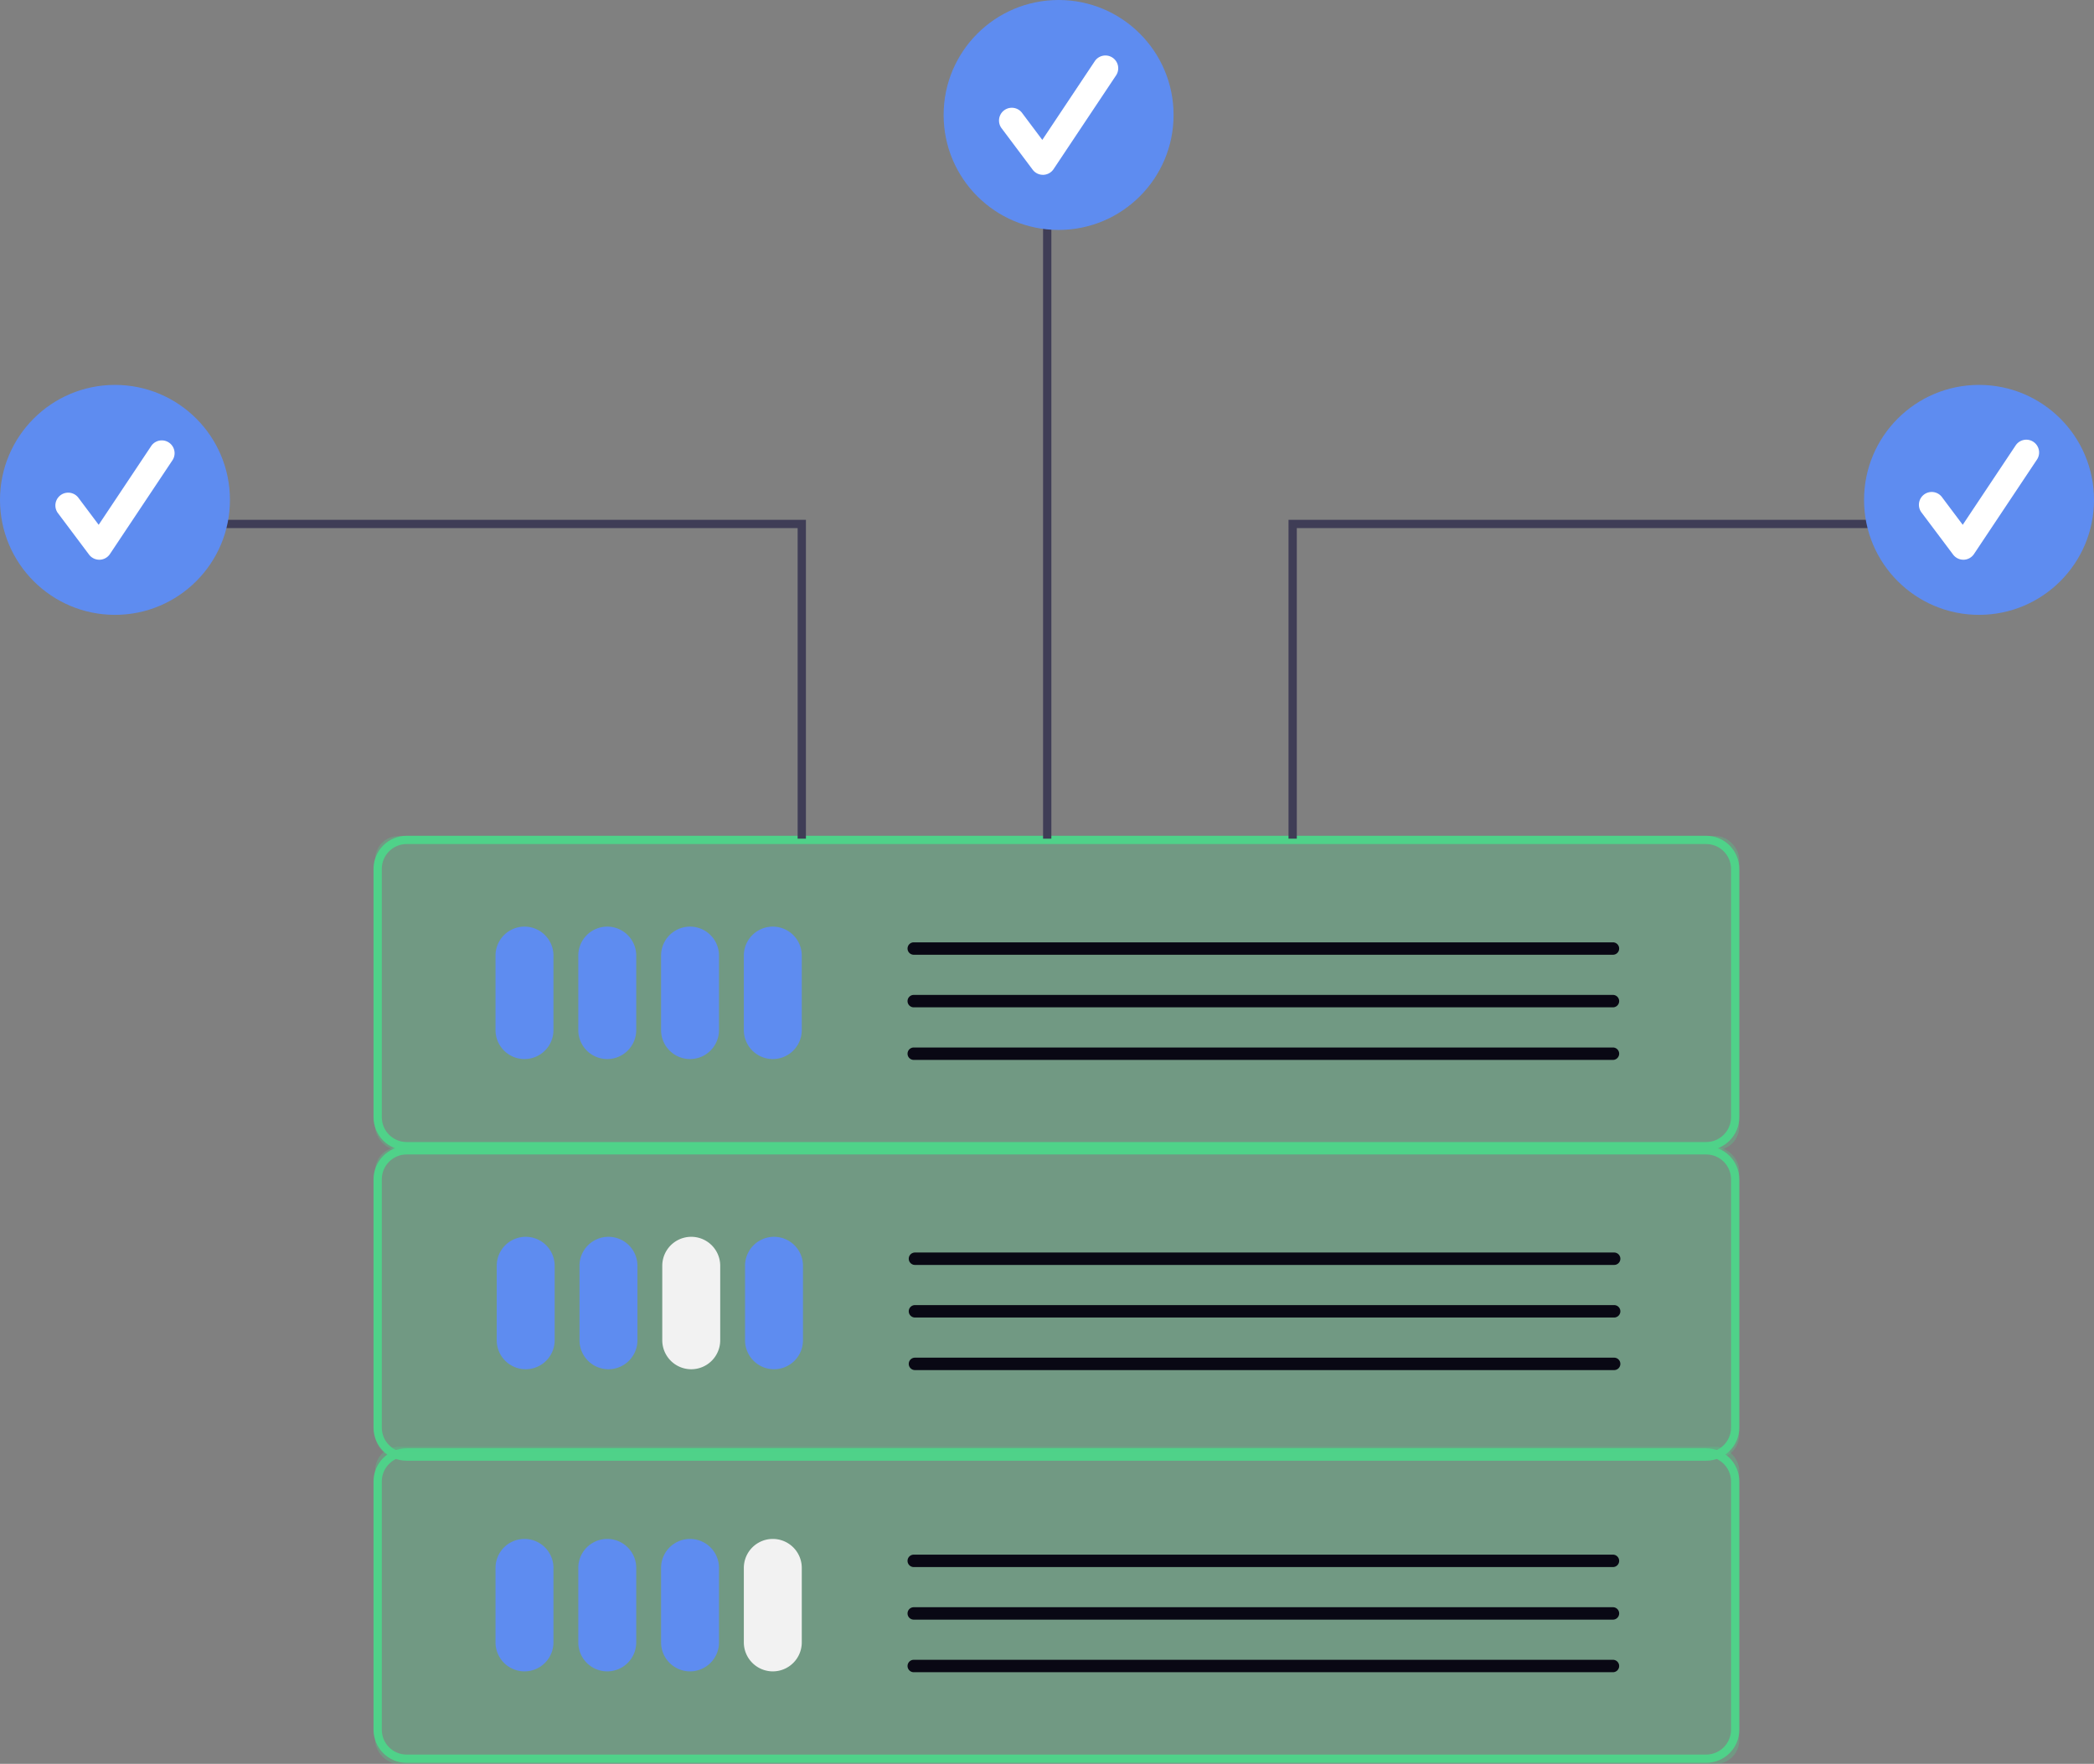 <?xml version="1.0" encoding="UTF-8" standalone="no"?>
<svg
   width="720"
   height="606.465"
   viewBox="0 0 720 606.465"
   role="img"
   artist="Katerina Limpitsouni"
   source="https://undraw.co/"
   version="1.1"
   id="svg29"
   sodipodi:docname="infra.svg"
   inkscape:version="1.4.2 (ebf0e940d0, 2025-05-08)"
   xmlns:inkscape="http://www.inkscape.org/namespaces/inkscape"
   xmlns:sodipodi="http://sodipodi.sourceforge.net/DTD/sodipodi-0.dtd"
   xmlns="http://www.w3.org/2000/svg"
   xmlns:svg="http://www.w3.org/2000/svg">
  <rect x="0" y="0" width="720" height="606.465" fill="#808080" stroke="none"/>
  <defs
     id="defs29" />
  <sodipodi:namedview
     id="namedview29"
     pagecolor="#ffffff"
     bordercolor="#000000"
     borderopacity="0.25"
     inkscape:showpageshadow="2"
     inkscape:pageopacity="0.0"
     inkscape:pagecheckerboard="0"
     inkscape:deskcolor="#d1d1d1"
     inkscape:zoom="1.3389066"
     inkscape:cx="359.99525"
     inkscape:cy="303.23251"
     inkscape:window-width="1920"
     inkscape:window-height="1020"
     inkscape:window-x="0"
     inkscape:window-y="0"
     inkscape:window-maximized="1"
     inkscape:current-layer="svg29" />
  <g
     transform="translate(-639.75 -282.063)"
     id="g29">
    <rect
       width="469"
       height="109"
       rx="8"
       transform="translate(768.75 779.527)"
       fill="#fff"
       opacity="0.299"
       id="rect1"
       style="fill:#4fd289;fill-opacity:1" />
    <path
       d="m 11.384,2.846 c -4.713,0.006 -8.532,3.825 -8.538,8.538 v 85.384 c 0.006,4.713 3.825,8.532 8.538,8.538 h 446.84 c 4.713,-0.006 8.532,-3.825 8.538,-8.538 V 11.384 c -0.006,-4.713 -3.825,-8.532 -8.538,-8.538 H 11.384 m 0,-2.846 h 446.84 c 6.287,0 11.384,5.097 11.384,11.384 v 85.384 c 0,6.287 -5.097,11.384 -11.384,11.384 H 11.384 C 5.097,108.152 0,103.055 0,96.768 V 11.384 C 0,5.097 5.097,0 11.384,0 Z"
       transform="translate(768.181,780.043)"
       fill="#090814"
       id="path1"
       sodipodi:nodetypes="cccccccccsssssssss"
       style="fill:#4fd289;fill-opacity:1" />
    <rect
       width="469"
       height="108"
       rx="8"
       transform="translate(768.75 569.527)"
       fill="#fff"
       opacity="0.299"
       id="rect2"
       style="fill:#4fd289;fill-opacity:1" />
    <path
       d="M 11.384,2.846 C 6.671,2.852 2.852,6.671 2.846,11.384 v 85.384 c 0.006,4.713 3.825,8.532 8.538,8.538 h 446.84 c 4.713,-0.006 8.532,-3.825 8.538,-8.538 V 11.384 C 466.756,6.671 462.937,2.852 458.224,2.846 H 11.384 m 0,-2.846 h 446.84 c 6.287,0 11.384,5.097 11.384,11.384 v 85.384 c 0,6.287 -5.097,11.384 -11.384,11.384 H 11.384 C 5.097,108.152 0,103.055 0,96.768 V 11.384 C 0,5.097 5.097,0 11.384,0 Z"
       transform="translate(768.181,569.431)"
       fill="#090814"
       id="path2"
       sodipodi:nodetypes="cccccccccsssssssss"
       style="fill:#4fd289;fill-opacity:1" />
    <path
       d="M548.675,235.233h-2.846V128.443H342.82V125.6H548.675Z"
       transform="translate(368.182 335.197)"
       fill="#3f3d56"
       id="path3" />
    <circle
       cx="39.532"
       cy="39.532"
       r="39.532"
       transform="translate(639.75 414.407)"
       fill="#5e8cf0"
       id="circle3" />
    <path
       d="M521.9,356.535a4.4,4.4,0,0,1-3.518-1.759L507.6,340.4a4.4,4.4,0,0,1,7.036-5.277l7.056,9.407,18.122-27.183a4.4,4.4,0,0,1,7.318,4.879l-21.57,32.355a4.4,4.4,0,0,1-3.537,1.957Z"
       transform="translate(151.987 117.98)"
       fill="#fff"
       id="path4" />
    <path
       d="M606.93,235.233h-2.846V125.6H809.939v2.846H606.93Z"
       transform="translate(478.712 335.197)"
       fill="#3f3d56"
       id="path5" />
    <circle
       cx="39.532"
       cy="39.532"
       r="39.532"
       transform="translate(1280.685 414.407)"
       fill="#5e8cf0"
       id="circle5" />
    <path
       d="M972.3,356.535a4.4,4.4,0,0,1-3.518-1.759L957.993,340.4a4.4,4.4,0,1,1,7.036-5.277l7.056,9.407,18.122-27.183a4.4,4.4,0,1,1,7.318,4.879l-21.57,32.355a4.4,4.4,0,0,1-3.537,1.957Z"
       transform="translate(342.529 117.98)"
       fill="#fff"
       id="path6" />
    <rect
       width="2.846"
       height="227.328"
       transform="translate(998.403 343.104)"
       fill="#3f3d56"
       id="rect6" />
    <circle
       cx="39.532"
       cy="39.532"
       r="39.532"
       transform="translate(964.207 282.063)"
       fill="#5e8cf0"
       id="circle6" />
    <path
       d="M749.9,263.535a4.4,4.4,0,0,1-3.518-1.759L735.6,247.4a4.4,4.4,0,0,1,7.036-5.277l7.056,9.407,18.122-27.183a4.4,4.4,0,0,1,7.318,4.879l-21.57,32.355a4.4,4.4,0,0,1-3.537,1.957Z"
       transform="translate(248.444 78.636)"
       fill="#fff"
       id="path7" />
    <path
       d="M623.087,474.741a9.973,9.973,0,0,1-9.961-9.961V439.165a9.961,9.961,0,0,1,19.923,0V464.78A9.973,9.973,0,0,1,623.087,474.741Z"
       transform="translate(197.003 171.468)"
       fill="#5e8cf0"
       id="path8" />
    <path
       d="M643.087,474.741a9.973,9.973,0,0,1-9.961-9.961V439.165a9.961,9.961,0,0,1,19.923,0V464.78a9.973,9.973,0,0,1-9.962,9.961Z"
       transform="translate(205.464 171.468)"
       fill="#5e8cf0"
       id="path9" />
    <path
       d="M663.087,474.741a9.973,9.973,0,0,1-9.961-9.961V439.165a9.961,9.961,0,0,1,19.923,0V464.78A9.973,9.973,0,0,1,663.087,474.741Z"
       transform="translate(213.925 171.468)"
       fill="#5e8cf0"
       id="path10" />
    <path
       d="M683.087,474.741a9.973,9.973,0,0,1-9.962-9.961V439.165a9.961,9.961,0,0,1,19.923,0V464.78a9.973,9.973,0,0,1-9.961,9.961Z"
       transform="translate(222.386 171.468)"
       fill="#5e8cf0"
       id="path11" />
    <path
       d="M241.131,2.769H.635a2.135,2.135,0,0,1,0-4.269h240.5a2.135,2.135,0,0,1,0,4.269Z"
       transform="translate(953.255 607.574)"
       fill="#090814"
       id="path12" />
    <path
       d="M241.131,2.769H.635a2.135,2.135,0,0,1,0-4.269h240.5a2.135,2.135,0,0,1,0,4.269Z"
       transform="translate(953.255 625.652)"
       fill="#090814"
       id="path13" />
    <path
       d="M241.131,2.769H.635a2.135,2.135,0,0,1,0-4.269h240.5a2.135,2.135,0,0,1,0,4.269Z"
       transform="translate(953.255 643.729)"
       fill="#090814"
       id="path14" />
    <g
       transform="translate(768.181 676.16)"
       id="g22">
      <rect
         width="469"
         height="107"
         rx="8"
         transform="translate(0.569 0.367)"
         fill="#fff"
         opacity="0.299"
         id="rect14"
         style="fill:#4fd289;fill-opacity:1" />
      <path
         d="M 11.384,2.846 C 6.671,2.852 2.852,6.671 2.846,11.384 v 85.384 c 0.006,4.713 3.825,8.532 8.538,8.538 h 446.84 c 4.713,-0.006 8.532,-3.825 8.538,-8.538 V 11.384 C 466.756,6.671 462.937,2.852 458.224,2.846 H 11.384 m 0,-2.846 h 446.84 c 6.287,0 11.384,5.097 11.384,11.384 v 85.384 c 0,6.287 -5.097,11.384 -11.384,11.384 H 11.384 C 5.097,108.152 0,103.055 0,96.768 V 11.384 C 0,5.097 5.097,0 11.384,0 Z"
         fill="#090814"
         id="path15"
         sodipodi:nodetypes="cccccccccsssssssss"
         style="fill:#4fd289;fill-opacity:1" />
      <path
         d="M623.087,474.741a9.973,9.973,0,0,1-9.961-9.961V439.165a9.961,9.961,0,0,1,19.923,0V464.78A9.973,9.973,0,0,1,623.087,474.741Z"
         transform="translate(-570.764 -398.04)"
         fill="#5e8cf0"
         id="path16" />
      <path
         d="M643.087,474.741a9.973,9.973,0,0,1-9.961-9.961V439.165a9.961,9.961,0,0,1,19.923,0V464.78a9.973,9.973,0,0,1-9.962,9.961Z"
         transform="translate(-562.303 -398.04)"
         fill="#5e8cf0"
         id="path17" />
      <path
         d="M663.087,474.741a9.973,9.973,0,0,1-9.961-9.961V439.165a9.961,9.961,0,0,1,19.923,0V464.78A9.973,9.973,0,0,1,663.087,474.741Z"
         transform="translate(-553.842 -398.04)"
         fill="#f2f2f2"
         id="path18" />
      <path
         d="M683.087,474.741a9.973,9.973,0,0,1-9.962-9.961V439.165a9.961,9.961,0,0,1,19.923,0V464.78a9.973,9.973,0,0,1-9.961,9.961Z"
         transform="translate(-545.381 -398.04)"
         fill="#5e8cf0"
         id="path19" />
      <path
         d="M241.131,2.769H.635a2.135,2.135,0,0,1,0-4.269h240.5a2.135,2.135,0,0,1,0,4.269Z"
         transform="translate(185.488 38.066)"
         fill="#090814"
         id="path20" />
      <path
         d="M241.131,2.769H.635a2.135,2.135,0,0,1,0-4.269h240.5a2.135,2.135,0,0,1,0,4.269Z"
         transform="translate(185.488 56.143)"
         fill="#090814"
         id="path21" />
      <path
         d="M241.131,2.769H.635a2.135,2.135,0,0,1,0-4.269h240.5a2.135,2.135,0,0,1,0,4.269Z"
         transform="translate(185.488 74.22)"
         fill="#090814"
         id="path22" />
    </g>
    <path
       d="M623.087,474.741a9.973,9.973,0,0,1-9.961-9.961V439.165a9.961,9.961,0,0,1,19.923,0V464.78A9.973,9.973,0,0,1,623.087,474.741Z"
       transform="translate(197.003 382.003)"
       fill="#5e8cf0"
       id="path23" />
    <path
       d="M643.087,474.741a9.973,9.973,0,0,1-9.961-9.961V439.165a9.961,9.961,0,0,1,19.923,0V464.78a9.973,9.973,0,0,1-9.962,9.961Z"
       transform="translate(205.464 382.003)"
       fill="#5e8cf0"
       id="path24" />
    <path
       d="M663.087,474.741a9.973,9.973,0,0,1-9.961-9.961V439.165a9.961,9.961,0,0,1,19.923,0V464.78A9.973,9.973,0,0,1,663.087,474.741Z"
       transform="translate(213.925 382.003)"
       fill="#5e8cf0"
       id="path25" />
    <path
       d="M683.087,474.741a9.973,9.973,0,0,1-9.962-9.961V439.165a9.961,9.961,0,0,1,19.923,0V464.78a9.973,9.973,0,0,1-9.961,9.961Z"
       transform="translate(222.386 382.003)"
       fill="#f2f2f2"
       id="path26" />
    <path
       d="M241.131,2.769H.635a2.135,2.135,0,0,1,0-4.269h240.5a2.135,2.135,0,0,1,0,4.269Z"
       transform="translate(953.255 818.109)"
       fill="#090814"
       id="path27" />
    <path
       d="M241.131,2.769H.635a2.135,2.135,0,0,1,0-4.269h240.5a2.135,2.135,0,0,1,0,4.269Z"
       transform="translate(953.255 836.186)"
       fill="#090814"
       id="path28" />
    <path
       d="M241.131,2.769H.635a2.135,2.135,0,0,1,0-4.269h240.5a2.135,2.135,0,0,1,0,4.269Z"
       transform="translate(953.255 854.263)"
       fill="#090814"
       id="path29" />
  </g>
</svg>
